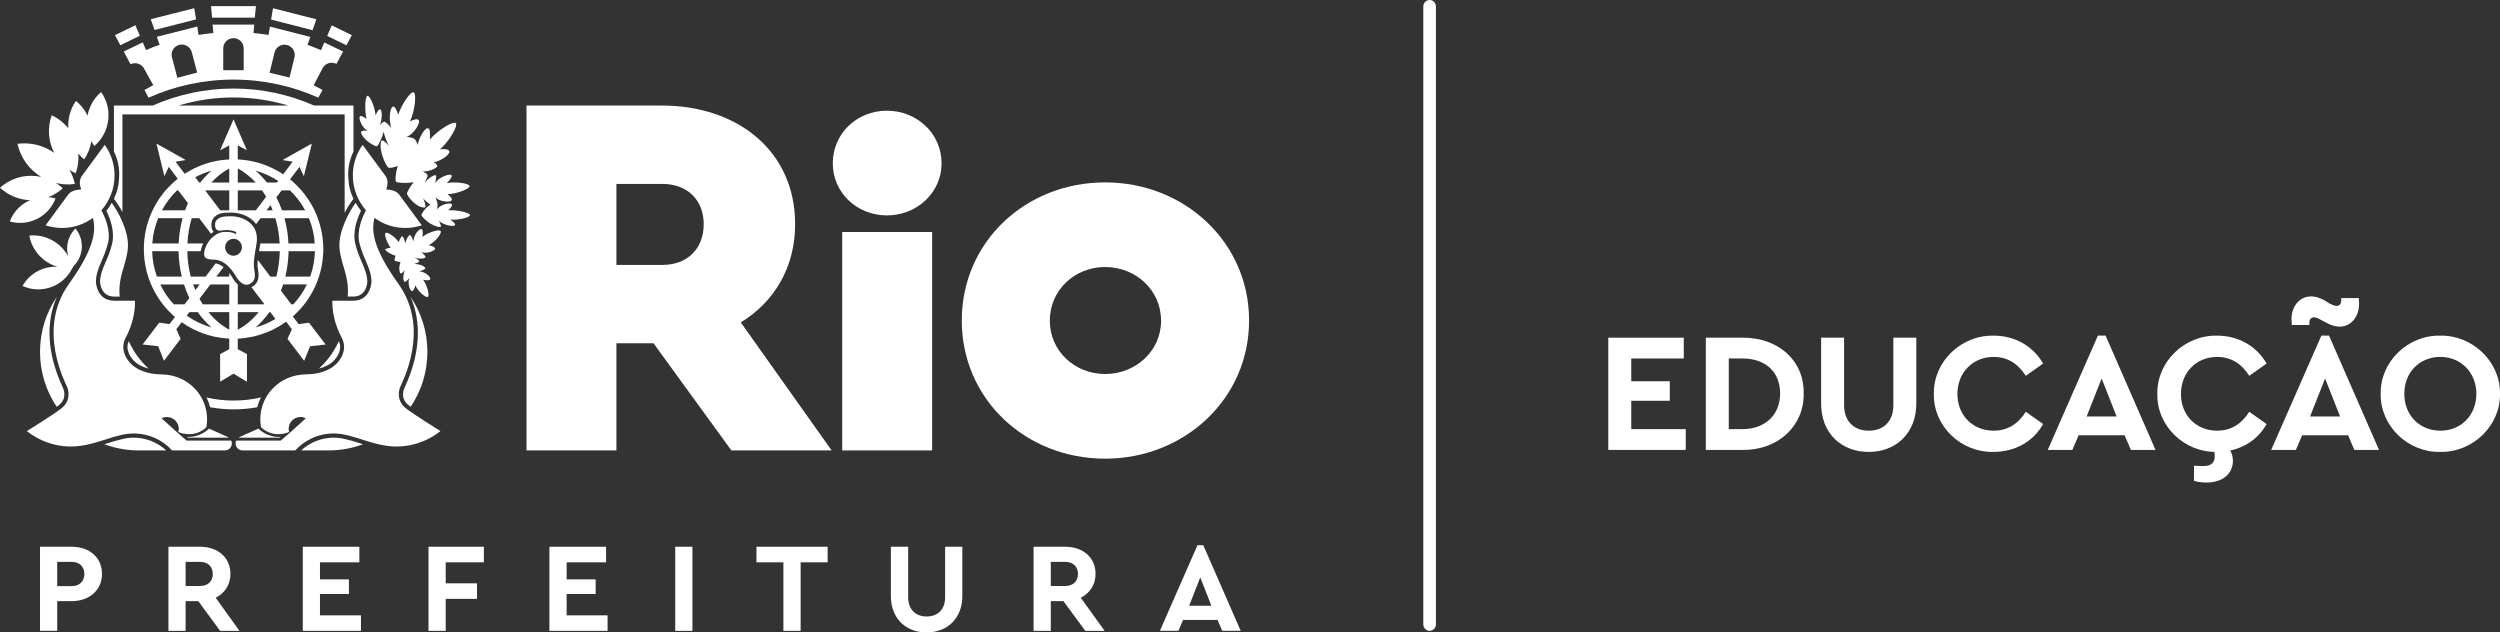 <?xml version="1.0" encoding="utf-8"?>
<!-- Generator: Adobe Illustrator 15.1.0, SVG Export Plug-In . SVG Version: 6.00 Build 0)  -->
<!DOCTYPE svg PUBLIC "-//W3C//DTD SVG 1.1//EN" "http://www.w3.org/Graphics/SVG/1.1/DTD/svg11.dtd">
<svg version="1.1" id="Camada_1" xmlns="http://www.w3.org/2000/svg" xmlns:xlink="http://www.w3.org/1999/xlink" x="0px" y="0px"
	 width="426.942px" height="108px" viewBox="0 0 426.942 108" enable-background="new 0 0 426.942 108" xml:space="preserve">
<rect x="0" y="0" width="426.942" height="108" fill="#333333" stroke="none"/>
<g>
	<g>
		<path fill-rule="evenodd" clip-rule="evenodd" fill="#FFFFFF" d="M244.145,0h0.005c0.591,0,1.076,0.503,1.076,1.134v105.479
			c0,0.618-0.485,1.123-1.076,1.123h-0.005c-0.584,0-1.08-0.505-1.08-1.123V1.134C243.064,0.503,243.561,0,244.145,0"/>
		<path fill-rule="evenodd" clip-rule="evenodd" fill="#FFFFFF" d="M188.734,31.148c-13.601,0-24.484,10.166-24.484,23.588
			c0,13.42,10.884,23.593,24.484,23.593c13.5,0,24.58-10.173,24.58-23.593C213.314,41.314,202.234,31.148,188.734,31.148
			 M188.734,63.871c-5.22,0-9.452-3.955-9.452-9.092c0-5.227,4.232-9.18,9.452-9.18c5.23,0,9.553,3.953,9.553,9.18
			C198.287,59.916,193.965,63.871,188.734,63.871"/>
		<path fill-rule="evenodd" clip-rule="evenodd" fill="#FFFFFF" d="M158.052,108h0.369c3.399-0.077,5.922-2.417,5.922-6.2v-8.428
			h-2.938v8.645c0,2.148-1.356,3.266-3.155,3.266c-1.787,0-3.157-1.117-3.157-3.266v-8.645h-2.953v8.428
			C152.139,105.583,154.651,107.923,158.052,108"/>
		<path fill-rule="evenodd" clip-rule="evenodd" fill="#FFFFFF" d="M205.49,93.104h-0.987l-6.419,14.627h3.153l0.806-1.866h5.887
			l0.799,1.866h3.156L205.49,93.104z M203.082,103.442l1.895-4.825l1.898,4.825H203.082z"/>
		<path fill-rule="evenodd" clip-rule="evenodd" fill="#FFFFFF" d="M184.573,102.076c1.541-0.761,2.523-2.219,2.523-4.065
			c0-2.816-2.159-4.639-5.183-4.639h-5.404v14.363h2.943v-5.074h2.158l3.729,5.074h3.301L184.573,102.076z M181.914,100.071h-2.461
			v-4.118h2.461c1.371,0,2.18,0.853,2.18,2.058C184.094,99.246,183.285,100.071,181.914,100.071"/>
		<polygon fill-rule="evenodd" clip-rule="evenodd" fill="#FFFFFF" points="141.339,93.372 129.186,93.372 129.186,96.032 
			133.787,96.032 133.787,107.735 136.729,107.735 136.729,96.032 141.339,96.032 		"/>
		<rect x="115.312" y="93.372" fill-rule="evenodd" clip-rule="evenodd" fill="#FFFFFF" width="2.939" height="14.363"/>
		<polygon fill-rule="evenodd" clip-rule="evenodd" fill="#FFFFFF" points="103.505,93.372 93.829,93.372 93.829,107.735 
			103.759,107.735 103.759,105.087 96.767,105.087 96.767,101.441 101.722,101.441 101.722,98.945 96.767,98.945 96.767,96.032 
			103.505,96.032 		"/>
		<polygon fill-rule="evenodd" clip-rule="evenodd" fill="#FFFFFF" points="82.634,93.372 73.177,93.372 73.177,107.735 
			76.116,107.735 76.116,102.272 81.462,102.272 81.462,99.62 76.116,99.62 76.116,96.032 82.634,96.032 		"/>
		<polygon fill-rule="evenodd" clip-rule="evenodd" fill="#FFFFFF" points="61.371,93.372 51.712,93.372 51.712,107.735 
			61.644,107.735 61.644,105.087 54.644,105.087 54.644,101.441 59.586,101.441 59.586,98.945 54.644,98.945 54.644,96.032 
			61.371,96.032 		"/>
		<path fill-rule="evenodd" clip-rule="evenodd" fill="#FFFFFF" d="M36.83,102.076c1.539-0.761,2.524-2.219,2.524-4.065
			c0-2.816-2.167-4.639-5.185-4.639h-5.404v14.363h2.936v-5.074h2.168l3.723,5.074h3.301L36.83,102.076z M34.17,100.071h-2.469
			v-4.118h2.469c1.371,0,2.169,0.853,2.169,2.058C36.339,99.246,35.541,100.071,34.17,100.071"/>
		<path fill-rule="evenodd" clip-rule="evenodd" fill="#FFFFFF" d="M12.24,93.372H6.834v14.359H9.77v-5.07h2.471
			c3.018,0,5.179-1.891,5.179-4.65C17.419,95.196,15.258,93.372,12.24,93.372 M12.24,100.098H9.77v-4.145h2.471
			c1.367,0,2.164,0.853,2.164,2.058C14.404,99.246,13.607,100.098,12.24,100.098"/>
		<rect x="143.829" y="39.623" fill-rule="evenodd" clip-rule="evenodd" fill="#FFFFFF" width="15.36" height="37.298"/>
		<path fill-rule="evenodd" clip-rule="evenodd" fill="#FFFFFF" d="M126.509,55.059c5.697-3.482,9.281-9.367,9.281-16.777
			c0-12.488-9.815-20.257-22.769-20.257H89.914v58.896h15.354V58.623h6.337l13.297,18.298h17.121L126.509,55.059z M113.115,45.241
			h-7.847V31.409h7.847c4.29,0,7.062,2.767,7.062,6.872C120.177,42.473,117.405,45.241,113.115,45.241"/>
		<path fill-rule="evenodd" clip-rule="evenodd" fill="#FFFFFF" d="M151.466,18.905c-5.115,0-9.244,3.876-9.244,8.995
			c0,5.016,4.129,8.886,9.244,8.886c5.104,0,9.332-3.87,9.332-8.886C160.798,22.781,156.569,18.905,151.466,18.905"/>
		<path fill-rule="evenodd" clip-rule="evenodd" fill="#FFFFFF" d="M1.889,37.305L1.889,37.305c0.701-1.446,1.869-2.527,3.246-3.114
			C3.264,34.115,1.424,33.393,0,32.06c0.158-0.147,0.351-0.293,0.527-0.435c1.939-1.459,4.309-1.903,6.504-1.412
			c-2.021-1.233-3.521-3.26-4.053-5.659c0.241-0.026,0.504-0.05,0.766-0.061c2.042-0.097,3.978,0.523,5.52,1.618
			c-1.017-1.94-1.205-4.28-0.428-6.426c0.207,0.09,0.41,0.203,0.604,0.311c0.879,0.523,1.63,1.162,2.225,1.906
			c-0.099-1.615,0.341-3.277,1.302-4.674c0.165,0.131,0.329,0.272,0.481,0.426c0.633,0.623,1.146,1.336,1.501,2.094
			c0.288-1.537,1.069-2.978,2.313-4.026c0.114,0.157,0.216,0.323,0.324,0.485c1.716,2.926,1.029,6.605-1.48,8.723
			c-0.115-0.164-0.227-0.324-0.325-0.504c-0.058-0.107-0.118-0.225-0.182-0.332c-0.153,1.096-0.569,2.171-1.229,3.12
			c-0.175-0.136-0.328-0.278-0.489-0.432c-0.174-0.173-0.335-0.356-0.51-0.556c0.099,1.127-0.042,2.277-0.451,3.373
			c-0.211-0.102-0.414-0.205-0.618-0.324c-0.142-0.082-0.292-0.18-0.438-0.276c0.419,0.744,0.734,1.548,0.918,2.414
			c-0.254,0.036-0.499,0.065-0.761,0.075c-0.854,0.032-1.686-0.053-2.477-0.24c0.422,0.256,0.814,0.553,1.172,0.901
			c-0.157,0.157-0.338,0.292-0.525,0.438c-0.608,0.464-1.263,0.817-1.938,1.084c0.417,0.022,0.83,0.105,1.238,0.224
			c-0.063,0.174-0.146,0.34-0.229,0.511c-1.383,2.872-4.621,4.263-7.586,3.415C1.74,37.648,1.819,37.48,1.889,37.305"/>
		<path fill-rule="evenodd" clip-rule="evenodd" fill="#FFFFFF" d="M80.271,36.723L80.271,36.723
			c0.033,0.354-1.646,0.83-2.973,0.793c-0.142,0-0.263-0.01-0.399-0.025c0.523,0.382,0.96,0.786,0.779,0.979
			c-0.225,0.272-1.521,0.011-2.216-0.404c-0.211-0.117-0.389-0.245-0.526-0.37c0.329,0.573,0.526,1.105,0.178,1.072
			c-1.524-0.105-3.09-1.713-3.132-2.016c-0.042-0.239,0.623-1.264,1.533-1.818c-0.478-0.271-0.9-0.663-1.245-1.047
			c0.331,0.75,0.557,1.546,0.229,1.553c-1.461,0.049-3.006-2.049-3.006-2.379c-0.006-0.171,0.464-1.124,1.157-1.948
			c-1.399,0.235-2.841,0.09-3.015-0.071c-0.189-0.18-0.084-1.436,0.274-2.703c-0.729,0.293-1.413,0.385-1.583,0.287
			c-0.347-0.182-1.67-2.826-1.239-4.478c0.12-0.436,0.723,0.058,1.304,0.748c-0.335-0.679-0.704-1.56-0.867-2.402
			c-0.332,1.208-0.948,2.412-1.146,2.477c-0.308,0.103-2.351-1.039-2.717-2.312c-0.088-0.325,0.494-0.399,1.132-0.352
			c-0.16-0.078-0.313-0.185-0.476-0.316c-0.552-0.525-1.079-1.686-0.884-2.057c0.152-0.281,0.688-0.005,1.171,0.373
			c-0.036-0.186-0.081-0.366-0.116-0.565c-0.211-1.349-0.105-3.283,0.251-3.377c0.366-0.098,1.134,1.534,1.341,2.894
			c0.029,0.138,0.047,0.282,0.061,0.418c0.265-0.611,0.6-1.127,0.823-0.979c0.314,0.191,0.293,1.544,0.013,2.346
			c-0.045,0.115-0.078,0.217-0.136,0.322c0.298-0.3,0.579-0.543,0.723-0.571c0,0,0.011,0,0.021-0.006h0.022h0.004h0.017
			c0.239,0.024,0.731,0.483,1.212,1.059c-0.053-0.175-0.118-0.357-0.148-0.543c-0.269-1.12-0.065-2.909,0.391-3.093
			c0.311-0.137,0.674,0.563,0.934,1.371c0.06-0.157,0.115-0.316,0.168-0.48c0.661-1.662,2.038-3.591,2.484-3.326
			c0.451,0.277,0.208,2.826-0.459,4.483c-0.061,0.167-0.128,0.337-0.215,0.483c0.69-0.35,1.381-0.55,1.541-0.165
			c0.192,0.523-0.715,1.946-1.548,2.502c-0.189,0.126-0.376,0.227-0.554,0.292c0.665,0.069,1.281,0.215,1.448,0.466
			c0.149,0.165,0.304,0.504,0.462,0.905c0.002-0.018,0.004-0.037,0.004-0.064c0.204-1.152,1.156-2.781,1.688-2.783
			c0.422-0.006,0.457,0.957,0.366,1.924c0.16-0.189,0.355-0.386,0.55-0.57c1.364-1.331,3.573-2.635,3.914-2.211
			c0.337,0.428-0.958,2.748-2.321,4.075c-0.143,0.134-0.294,0.259-0.419,0.372c0.839-0.065,1.63,0.006,1.622,0.42
			c-0.018,0.59-1.521,1.588-2.602,1.791c-0.018,0-0.031,0.006-0.031,0.006c0.458,0.303,0.712,0.621,0.473,0.826
			c-0.646,0.527-1.552,0.734-2.389,0.766c0.47,0.205,0.811,0.443,0.806,0.662c0.019,0.244-0.208,0.723-0.488,1.24
			c0.51-0.578,1.147-1.137,1.771-1.283c0.331-0.075,0.225,0.616-0.037,1.383c0.134-0.175,0.299-0.359,0.495-0.541
			c0.695-0.606,2.036-1.112,2.333-0.858c0.235,0.208-0.232,0.827-0.771,1.38c0.206-0.045,0.401-0.077,0.604-0.1
			c1.41-0.109,3.297,0.191,3.274,0.617c-0.028,0.438-1.919,1.208-3.346,1.333c-0.137,0.01-0.278,0.022-0.426,0.022
			c0.519,0.378,0.91,0.824,0.697,1.082c-0.287,0.336-1.649,0.205-2.344-0.211c-0.15-0.107-0.284-0.207-0.399-0.318
			c0.232,0.551,0.405,1.101,0.355,1.373c-0.001,0.211-0.067,0.47-0.136,0.725c0.104-0.15,0.24-0.307,0.451-0.457
			c0.561-0.454,1.768-0.753,2.078-0.502c0.242,0.197-0.109,0.66-0.554,1.076c0.167-0.016,0.369-0.016,0.554-0.016
			C78.43,35.922,80.235,36.355,80.271,36.723"/>
		<path fill-rule="evenodd" clip-rule="evenodd" fill="#FFFFFF" d="M69.71,26.307c0.042-0.375,0.09-0.746,0.183-1.114
			c-0.614,0.427-1.345,0.675-1.916,0.773C68.665,25.964,69.404,26.08,69.71,26.307"/>
		<path fill-rule="evenodd" clip-rule="evenodd" fill="#FFFFFF" d="M72.512,40.192L72.512,40.192
			c0.991-0.617,2.534-1.07,2.745-0.729c0.214,0.343-0.752,1.626-1.742,2.241c-0.102,0.067-0.202,0.123-0.303,0.178
			c0.57,0.11,1.101,0.305,1.091,0.578c-0.037,0.375-1.106,0.752-1.849,0.691c-0.185-0.021-0.367-0.049-0.525-0.098
			c0.512,0.405,0.897,0.829,0.672,0.955c-0.528,0.267-1.307,0.165-1.99-0.046c0.002,0.003,0.007,0.003,0.007,0.01
			c0.389,0.115,0.731,0.286,0.942,0.561c0.152,0.197-0.296,0.391-0.83,0.536c0.688,0.02,1.51,0.205,1.88,0.648
			c0.161,0.205-0.389,0.451-1.018,0.625c0.179,0.006,0.363,0.039,0.547,0.109c0.659,0.189,1.437,0.877,1.336,1.213
			c-0.071,0.266-0.648,0.227-1.218,0.105c0.084,0.121,0.161,0.246,0.248,0.381c0.525,0.922,0.875,2.377,0.559,2.553
			c-0.328,0.193-1.47-0.77-1.994-1.699c-0.039-0.094-0.099-0.189-0.143-0.283c-0.111,0.535-0.316,1.008-0.564,0.988
			c-0.345-0.047-0.657-1.051-0.572-1.734c0.024-0.17,0.064-0.342,0.107-0.473c-0.385,0.453-0.773,0.789-0.88,0.566
			c-0.271-0.551-0.096-1.332,0.119-1.947c-0.319,0.426-0.679,0.732-0.784,0.508c-0.273-0.545-0.168-1.296,0.041-1.867
			c-0.53-0.08-0.947-0.188-1-0.27c-0.053-0.077,0.016-0.405,0.158-0.819c-0.655-0.183-1.346-0.558-1.741-0.971
			c-0.157-0.159,0.325-0.323,0.894-0.395c-0.012-0.011-0.012-0.014-0.012-0.014c-0.628-0.884-1.145-2.294-0.828-2.516
			c0.301-0.221,1.539,0.622,2.164,1.499c0.021,0.018,0.047,0.049,0.051,0.081c0.22-0.641,0.57-1.168,0.736-0.917
			c0.197,0.338,0.321,0.738,0.424,1.134c0.105-0.556,0.316-1.095,0.658-1.396c0.213-0.186,0.502,0.392,0.713,1.072
			c0-0.187,0.029-0.392,0.09-0.599c0.183-0.721,0.894-1.61,1.268-1.519c0.277,0.074,0.265,0.715,0.157,1.327
			C72.248,40.365,72.38,40.278,72.512,40.192"/>
		<path fill-rule="evenodd" clip-rule="evenodd" fill="#FFFFFF" d="M11.865,46.611L11.865,46.611
			c-1.801,2.629-5.217,3.516-8.016,2.223c0.086-0.164,0.189-0.316,0.288-0.467c1.325-1.934,3.514-2.932,5.712-2.803
			c-2.48-0.703-4.387-2.77-4.842-5.332c0.191-0.012,0.385-0.02,0.574-0.032c2.617-0.017,4.912,1.427,6.072,3.59
			c-0.495-1.675-0.035-3.525,1.232-4.771c0.079,0.103,0.159,0.217,0.244,0.332c1.303,1.874,1.073,4.344-0.422,5.943
			c-0.002,0.016-0.009,0.016-0.025,0.037c-0.262,0.307-0.52,0.803-0.52,0.803C12.076,46.305,11.971,46.463,11.865,46.611"/>
		<path fill-rule="evenodd" clip-rule="evenodd" fill="#FFFFFF" d="M10.01,69.223L10.01,69.223c-0.104,0.064-0.214,0.146-0.33,0.238
			c-1.799-2.682-2.846-5.906-2.846-9.381c0-3.484,1.06-6.717,2.877-9.396c-1.958,4.43-1.633,9.795,0.991,15.447
			c0.056,0.125,0.104,0.211,0.108,0.258C10.928,66.676,11.434,68.146,10.01,69.223"/>
		<path fill-rule="evenodd" clip-rule="evenodd" fill="#FFFFFF" d="M20.725,75.026L20.725,75.026
			c0.688-0.191,1.41-0.281,2.117-0.281c2.061,0,4.04,0.789,5.548,2.176h-4.723c-2.067,0-4.031-0.383-5.859-1.051
			c0.12-0.04,0.239-0.08,0.358-0.111C19.037,75.472,19.869,75.218,20.725,75.026"/>
		<path fill-rule="evenodd" clip-rule="evenodd" fill="#FFFFFF" d="M21.971,60.262L21.971,60.262
			c-0.271-0.691-0.27-1.352,0.017-1.992c1.058,2.264,2.22,3.574,3.378,4.678c-0.377-0.098-0.633-0.203-0.781-0.266l-0.166-0.064
			C23.354,62.23,22.361,61.287,21.971,60.262"/>
		<path fill-rule="evenodd" clip-rule="evenodd" fill="#FFFFFF" d="M19.072,34.641c-0.25,0.476-0.563,0.934-0.9,1.363
			c0.654,1.35,1.475,3.552,0.971,5.642c-0.316,1.271-0.738,2.288-1.135,3.172c-0.488,1.14-0.912,2.134-0.922,3.339
			c0.014,0.223,0.162,2.49,2.414,2.49h0.941c-0.35-3.545,1.27-5.592,1.404-8.523C21.971,39.431,20.184,36.107,19.072,34.641"/>
		<path fill-rule="evenodd" clip-rule="evenodd" fill="#FFFFFF" d="M55.277,62.682L55.277,62.682
			c-0.168,0.064-0.407,0.168-0.796,0.264c1.152-1.102,2.319-2.412,3.392-4.676c0.286,0.641,0.289,1.301,0.021,1.992
			c-0.395,1.025-1.385,1.969-2.472,2.355L55.277,62.682z"/>
		<path fill-rule="evenodd" clip-rule="evenodd" fill="#FFFFFF" d="M31.876,75.247l-1.248-1.078c0,0-0.052-0.052-0.097-0.086
			l-2.941-2.649c0.281-0.139,0.586-0.217,0.914-0.217c1.109,0,2.027,0.9,2.027,2.026c0,0.195-0.028,0.374-0.084,0.537
			c0,0,2.617,1.229,4.787-0.81l0.006-0.004c0.072-0.438,0.123-0.893,0.123-1.367c0-4.236-3.435-7.582-7.678-7.658
			c-2.293-0.043-3.232-0.551-3.496-0.646c-2.006-0.723-4.001-3.199-2.727-5.607c1.249-2.348,1.642-4.607,1.585-6.334H19.5
			c-3.016,0-3.118-3.199-3.118-3.199c0.011-2.348,1.384-3.822,2.063-6.674c0.52-2.156-0.568-4.533-1.131-5.564
			c1.406-1.594,2.25-3.682,2.25-5.961c0-1.951-0.62-3.742-1.68-5.217l-3.967,5.399c-0.424,0.69-0.312,1.511-0.049,2.221
			c-0.859,0.035-1.728,0.222-2.245,0.903L7.787,38.48c0.884,0.279,1.831,0.452,2.813,0.452c1.972,0,3.797-0.641,5.276-1.731
			c0.462,2.024,0.506,4.862-4.116,11.303c-5.512,7.713-0.617,16.789-0.279,17.627c0.344,0.834,0.501,2.482-1.043,3.645
			c-1.528,1.184-5.841,3.836-5.841,3.836s3.732,3.353,9.272,2.513c2.493-0.37,4.558-1.316,6.662-1.793
			c0.736-0.197,1.516-0.302,2.313-0.302c2.603,0,4.941,1.122,6.55,2.892h8.993c0.677,0,1.206-0.538,1.206-1.199
			c0-0.164-0.042-0.323-0.1-0.475H31.876z"/>
		<path fill-rule="evenodd" clip-rule="evenodd" fill="#FFFFFF" d="M32.084,74.743c0,0-0.112-0.109-0.155-0.129
			c2.2,0.117,3.618-1.266,3.772-1.417c0.993,0.441,3.164,1.417,3.164,1.417l0.049,0.028c0.057,0.031,0.115,0.067,0.162,0.101H32.084
			z"/>
		<path fill-rule="evenodd" clip-rule="evenodd" fill="#FFFFFF" d="M44.561,67.875L44.561,67.875
			c-0.271,0.529-0.479,1.09-0.633,1.672c-1.292,0.236-2.637,0.365-4.008,0.365c-1.379,0-2.742-0.129-4.031-0.365
			c-0.152-0.576-0.353-1.131-0.61-1.662c1.478,0.338,3.015,0.521,4.603,0.521C41.502,68.406,43.063,68.223,44.561,67.875"/>
		<path fill-rule="evenodd" clip-rule="evenodd" fill="#FFFFFF" d="M59.104,75.026L59.104,75.026
			c0.854,0.191,1.685,0.445,2.548,0.732c0.123,0.031,0.237,0.071,0.354,0.111c-1.823,0.668-3.785,1.051-5.845,1.051h-4.73
			c1.506-1.387,3.484-2.176,5.539-2.176C57.685,74.745,58.398,74.835,59.104,75.026"/>
		<path fill-rule="evenodd" clip-rule="evenodd" fill="#FFFFFF" d="M60.735,34.641c-1.094,1.467-2.887,4.79-2.77,7.482
			c0.138,2.932,1.763,4.979,1.409,8.523h0.942c2.247,0,2.398-2.268,2.412-2.49c-0.006-1.205-0.438-2.199-0.918-3.339
			c-0.384-0.884-0.824-1.9-1.129-3.172c-0.514-2.09,0.305-4.292,0.968-5.642C61.317,35.574,61.011,35.116,60.735,34.641"/>
		<path fill-rule="evenodd" clip-rule="evenodd" fill="#FFFFFF" d="M69.124,66.131c-0.067,0.123-0.096,0.211-0.123,0.258
			c-0.113,0.287-0.605,1.754,0.809,2.834c0.088,0.064,0.205,0.145,0.325,0.238c1.805-2.684,2.853-5.906,2.853-9.377
			c0-3.488-1.06-6.721-2.883-9.4C72.064,55.113,71.739,60.479,69.124,66.131"/>
		<path fill-rule="evenodd" clip-rule="evenodd" fill="#FFFFFF" d="M68.327,66.131c0.338-0.838,5.236-9.914-0.27-17.627
			c-4.619-6.44-4.576-9.278-4.115-11.303c1.484,1.091,3.3,1.731,5.284,1.731c0.97,0,1.916-0.173,2.808-0.452l-3.84-5.219
			c-0.521-0.682-1.381-0.868-2.231-0.903c0.248-0.71,0.357-1.53-0.063-2.221l-3.976-5.399c-1.049,1.475-1.667,3.266-1.667,5.222
			c0,2.274,0.851,4.362,2.246,5.956c-0.552,1.031-1.652,3.408-1.129,5.564c0.691,2.852,2.063,4.326,2.064,6.676
			c0,0-0.105,3.197-3.121,3.197h-3.553c-0.053,1.727,0.346,3.986,1.6,6.334c1.277,2.408-0.727,4.885-2.73,5.607
			c-0.271,0.096-1.212,0.604-3.5,0.646c-4.24,0.076-7.679,3.422-7.679,7.658c0,0.475,0.049,0.929,0.127,1.367
			c0,0.004,0.004,0.004,0.004,0.004c2.172,2.039,4.789,0.81,4.789,0.81c-0.057-0.163-0.076-0.342-0.076-0.537
			c0-1.126,0.903-2.032,2.016-2.032c0.327,0,0.634,0.084,0.915,0.223l-2.927,2.649c-0.062,0.034-0.102,0.086-0.102,0.086
			l-1.262,1.078h-7.608c-0.071,0.151-0.095,0.311-0.095,0.475c0,0.661,0.527,1.199,1.195,1.199h8.992
			c1.625-1.77,3.946-2.892,6.546-2.892c0.795,0,1.578,0.104,2.318,0.302c2.099,0.477,4.17,1.423,6.666,1.792
			c5.528,0.841,9.261-2.512,9.261-2.512s-4.289-2.652-5.845-3.836C67.836,68.613,67.998,66.965,68.327,66.131"/>
		<path fill-rule="evenodd" clip-rule="evenodd" fill="#FFFFFF" d="M40.898,74.643l0.059-0.028c0,0,2.166-0.976,3.165-1.417
			c0.148,0.151,1.571,1.534,3.771,1.417c-0.046,0.02-0.163,0.129-0.163,0.129h-6.975C40.789,74.71,40.849,74.674,40.898,74.643"/>
		<path fill-rule="evenodd" clip-rule="evenodd" fill="#FFFFFF" d="M40.869,37.121c-0.563-0.148-1.266-0.258-2.468-0.148
			c-1.267,0.088-1.636,0.857-1.655,1.15c-0.038,0.311-0.147,1.455,1.064,1.244c1.278-0.231,2.191,0.117,2.191,0.117
			s0.234,0.094,0.305,0.155c0.133,0.153,0.036,0.349-0.158,0.284c0,0-0.104-0.066-0.258-0.131c-0.382-0.162-1.34-0.295-2.186-0.088
			c-0.844,0.195-2.355,1.27-2.776,3.104c-0.43,1.85,1.207,1.384,2.146,1.587c2.006,0.434,3.133,2.687,3.343,3.005
			c0.215,0.328,1.143,1.652,2.244,1.086c1.089-0.557,0.908-1.574,0.738-2.639c-0.182-1.063,0.17-2.814,0.339-3.79
			C44.631,38,41.08,37.186,40.869,37.121 M39.883,43.67c-0.802,0-1.439-0.653-1.439-1.436c0-0.797,0.638-1.449,1.439-1.449
			c0.789,0,1.432,0.652,1.432,1.449C41.314,43.017,40.672,43.67,39.883,43.67"/>
		<path fill-rule="evenodd" clip-rule="evenodd" fill="#FFFFFF" d="M51.004,55.357l-0.999-1.313c0.017-0.016,0.029-0.023,0.04-0.035
			c0.066-0.07,0.13-0.127,0.211-0.186v-0.008c0.227-0.213,0.449-0.441,0.672-0.662l0,0c0.066-0.064,0.125-0.131,0.175-0.189
			c0.026-0.02,0.044-0.051,0.062-0.064c0.053-0.055,0.111-0.111,0.158-0.176c0.025-0.029,0.048-0.051,0.083-0.074
			c0.036-0.057,0.094-0.113,0.138-0.184c0.021-0.016,0.051-0.039,0.073-0.078c0.042-0.049,0.104-0.115,0.14-0.168
			c0.023-0.027,0.055-0.053,0.073-0.078c0.043-0.07,0.1-0.127,0.142-0.191c0.006-0.004,0.019-0.016,0.029-0.029
			c0.119-0.158,0.234-0.311,0.347-0.469c0.007-0.008,0.017-0.018,0.019-0.023c0.031-0.053,0.083-0.113,0.111-0.174
			c0.029-0.041,0.055-0.066,0.087-0.105c0.023-0.047,0.066-0.109,0.114-0.17c0.015-0.035,0.042-0.074,0.069-0.109
			c0.04-0.061,0.068-0.111,0.106-0.172c0.035-0.033,0.042-0.082,0.072-0.127c0.039-0.055,0.072-0.104,0.104-0.166
			c0.029-0.043,0.064-0.088,0.074-0.131c0.037-0.053,0.073-0.111,0.105-0.162c0.02-0.047,0.055-0.09,0.078-0.139
			c0.027-0.049,0.052-0.115,0.082-0.152c0.051-0.094,0.088-0.164,0.131-0.24c0.025-0.07,0.059-0.143,0.104-0.207
			c0.027-0.057,0.045-0.105,0.074-0.164c0.029-0.047,0.057-0.104,0.07-0.146c0.025-0.055,0.059-0.109,0.088-0.174
			c0.006-0.043,0.033-0.094,0.059-0.146c0.033-0.066,0.053-0.109,0.066-0.166c0.025-0.049,0.057-0.109,0.082-0.156
			c0.014-0.055,0.035-0.111,0.063-0.178c0.02-0.043,0.051-0.092,0.051-0.145c0.031-0.068,0.059-0.129,0.089-0.182
			c0.017-0.057,0.02-0.098,0.041-0.146c0.036-0.08,0.07-0.166,0.083-0.25c0.017-0.037,0.033-0.082,0.052-0.125
			c0.035-0.088,0.052-0.195,0.09-0.285c0.017-0.035,0.024-0.082,0.043-0.129c0.024-0.07,0.032-0.137,0.059-0.213
			c0.014-0.043,0.024-0.09,0.046-0.139c0.021-0.07,0.025-0.139,0.047-0.197c0.012-0.061,0.03-0.1,0.039-0.156
			c0.021-0.059,0.043-0.135,0.045-0.201c0.012-0.039,0.018-0.096,0.037-0.146c0.018-0.074,0.037-0.143,0.056-0.215
			c0.012-0.039,0.013-0.084,0.021-0.131c0.016-0.086,0.037-0.17,0.052-0.255c0.013-0.034,0.014-0.063,0.021-0.099
			c0.025-0.118,0.029-0.236,0.053-0.357c0.001-0.022,0.006-0.061,0.014-0.088c0.017-0.093,0.028-0.174,0.044-0.263
			c0.006-0.058,0.013-0.089,0.014-0.14c0.007-0.072,0.01-0.15,0.022-0.23c0.001-0.039,0.006-0.096,0.014-0.137
			c0.006-0.078,0.02-0.156,0.021-0.226c0.004-0.054,0.012-0.095,0.012-0.152c0.005-0.071,0.014-0.144,0.014-0.237
			c0.01-0.028,0.018-0.084,0.018-0.123c0-0.094,0.004-0.174,0.004-0.255c0.008-0.044,0.008-0.08,0.008-0.121c0-0.13,0-0.237,0-0.366
			c0-0.127,0-0.25,0-0.379c0-0.037,0-0.071-0.008-0.117c0-0.087-0.004-0.161-0.004-0.244c0-0.052-0.008-0.098-0.018-0.146
			c0-0.072-0.009-0.154-0.014-0.229c0-0.041-0.008-0.098-0.012-0.143c-0.002-0.078-0.016-0.147-0.021-0.222
			c-0.008-0.051-0.013-0.097-0.014-0.15c-0.013-0.07-0.016-0.147-0.022-0.233c-0.001-0.035-0.008-0.083-0.014-0.119
			c-0.016-0.104-0.027-0.188-0.044-0.273c-0.008-0.039-0.013-0.059-0.014-0.091c-0.023-0.121-0.027-0.234-0.053-0.354
			c-0.007-0.033-0.008-0.064-0.021-0.104c-0.015-0.073-0.036-0.16-0.052-0.248c-0.008-0.052-0.009-0.094-0.021-0.134
			c-0.019-0.067-0.038-0.147-0.056-0.216c-0.02-0.047-0.025-0.099-0.037-0.156c-0.002-0.063-0.023-0.123-0.045-0.203
			c-0.009-0.031-0.027-0.091-0.039-0.129c-0.021-0.078-0.025-0.144-0.047-0.203c-0.021-0.059-0.032-0.108-0.046-0.149
			c-0.026-0.062-0.034-0.146-0.059-0.211c-0.019-0.046-0.026-0.085-0.043-0.128c-0.038-0.102-0.06-0.19-0.09-0.29
			c-0.019-0.044-0.035-0.069-0.047-0.11c-0.018-0.088-0.052-0.17-0.088-0.264c-0.021-0.042-0.024-0.09-0.041-0.131
			c-0.03-0.072-0.058-0.13-0.089-0.186c0-0.055-0.031-0.113-0.051-0.153c-0.028-0.058-0.05-0.123-0.063-0.181
			c-0.025-0.046-0.045-0.088-0.082-0.155c-0.014-0.05-0.033-0.11-0.066-0.159c-0.025-0.055-0.053-0.107-0.059-0.159
			c-0.029-0.048-0.068-0.106-0.088-0.161c-0.014-0.054-0.041-0.098-0.067-0.155c-0.032-0.056-0.05-0.109-0.082-0.161
			c-0.028-0.059-0.06-0.105-0.073-0.162c-0.05-0.093-0.105-0.177-0.156-0.27c-0.03-0.061-0.055-0.108-0.077-0.166
			c-0.028-0.043-0.063-0.094-0.083-0.139c-0.032-0.06-0.068-0.098-0.104-0.165c-0.012-0.042-0.047-0.086-0.076-0.13
			c-0.031-0.058-0.064-0.113-0.104-0.166c-0.03-0.043-0.037-0.078-0.072-0.131c-0.038-0.049-0.066-0.107-0.102-0.154
			c-0.032-0.046-0.066-0.09-0.074-0.122c-0.048-0.062-0.091-0.116-0.114-0.179l-0.087-0.094c-0.03-0.06-0.08-0.121-0.111-0.18
			c-0.012-0.014-0.012-0.018-0.019-0.029c-0.112-0.149-0.228-0.303-0.339-0.443c-0.014-0.016-0.021-0.028-0.037-0.046
			c-0.042-0.062-0.099-0.125-0.142-0.183c-0.019-0.03-0.05-0.059-0.073-0.086c-0.035-0.056-0.098-0.109-0.14-0.178
			c-0.022-0.027-0.052-0.045-0.073-0.073c-0.044-0.058-0.102-0.127-0.138-0.177c-0.035-0.022-0.058-0.055-0.083-0.08
			c-0.047-0.053-0.105-0.121-0.158-0.175c-0.018-0.021-0.035-0.036-0.064-0.056c-0.047-0.069-0.105-0.129-0.172-0.193V31.91
			c-0.223-0.223-0.445-0.436-0.672-0.65c0-0.006,0-0.012,0-0.012c-0.081-0.076-0.145-0.128-0.211-0.182
			c-0.011-0.018-0.026-0.03-0.046-0.045c-0.063-0.066-0.142-0.12-0.203-0.17c-0.019-0.016-0.034-0.027-0.054-0.051
			c-0.061-0.061-0.13-0.112-0.211-0.16l-0.002-0.006l1.617-2.134l0.744,1.599l0.686-2.794l0.678-2.782l-2.503,1.395l-2.502,1.415
			l1.733,0.281l-1.625,2.153c-0.118-0.088-0.25-0.168-0.383-0.249c0,0-0.017-0.012-0.018-0.017c-0.087-0.045-0.168-0.107-0.25-0.15
			c-0.008,0-0.019-0.005-0.029-0.011c-0.637-0.38-1.316-0.716-1.998-1.001h-0.005c-0.798-0.332-1.639-0.586-2.485-0.773
			c-0.844-0.186-1.701-0.297-2.588-0.338v-2.402l1.559,0.831l-1.142-2.639l-1.142-2.632l-2.285,5.271l1.56-0.831v2.41
			c-0.876,0.035-1.739,0.145-2.567,0.33c-0.861,0.188-1.688,0.441-2.479,0.773h-0.006c-0.711,0.285-1.365,0.621-2.012,1.007
			c-0.005,0-0.009,0.005-0.009,0.005c-0.086,0.043-0.178,0.105-0.272,0.15c-0.007,0.005-0.007,0.005-0.007,0.017
			c-0.098,0.063-0.182,0.102-0.259,0.161l-1.562-2.065l1.736-0.281l-2.498-1.415l-2.503-1.395l0.679,2.782l0.68,2.794l0.75-1.599
			l1.53,2.024c-0.03,0.023-0.047,0.052-0.089,0.081c-0.013,0.011-0.028,0.026-0.04,0.034c-0.063,0.048-0.134,0.1-0.21,0.167
			c-0.008,0.017-0.019,0.028-0.035,0.044c-0.078,0.05-0.144,0.104-0.207,0.17c-0.017,0.015-0.03,0.027-0.043,0.045
			c-0.063,0.054-0.145,0.105-0.206,0.182c-0.005,0-0.014,0-0.014,0c-0.232,0.221-0.452,0.439-0.663,0.664h-0.005
			c-0.063,0.064-0.123,0.124-0.193,0.199c-0.013,0.014-0.028,0.028-0.039,0.05c-0.071,0.054-0.11,0.122-0.172,0.179
			c-0.013,0.021-0.036,0.054-0.061,0.076c-0.057,0.05-0.101,0.119-0.163,0.177c-0.005,0.028-0.031,0.046-0.061,0.073
			c-0.045,0.068-0.1,0.122-0.15,0.178c-0.01,0.027-0.033,0.056-0.062,0.086c-0.044,0.058-0.096,0.121-0.149,0.183
			c0,0.014-0.005,0.023-0.015,0.04c-0.126,0.146-0.237,0.302-0.353,0.451c-0.011,0.01-0.012,0.019-0.017,0.027
			c-0.038,0.059-0.079,0.12-0.132,0.182c-0.012,0.029-0.035,0.071-0.065,0.092c-0.038,0.063-0.068,0.117-0.109,0.179
			c-0.036,0.032-0.048,0.076-0.079,0.122c-0.033,0.041-0.074,0.105-0.104,0.159c-0.027,0.048-0.06,0.083-0.075,0.125
			c-0.039,0.048-0.078,0.109-0.105,0.167c-0.022,0.044-0.055,0.084-0.084,0.13c-0.021,0.062-0.056,0.105-0.092,0.165
			c-0.032,0.045-0.047,0.096-0.073,0.139c-0.028,0.058-0.067,0.104-0.085,0.166c-0.058,0.086-0.099,0.177-0.153,0.27
			c-0.037,0.057-0.048,0.104-0.08,0.162c-0.031,0.052-0.059,0.105-0.071,0.161c-0.031,0.058-0.057,0.102-0.081,0.155
			c-0.024,0.055-0.053,0.113-0.076,0.161c-0.03,0.052-0.048,0.104-0.063,0.159c-0.029,0.049-0.055,0.109-0.088,0.159
			c-0.009,0.067-0.029,0.109-0.058,0.155c-0.028,0.058-0.05,0.123-0.061,0.181c-0.03,0.04-0.051,0.099-0.078,0.153
			c-0.017,0.056-0.037,0.113-0.062,0.186c-0.021,0.041-0.039,0.089-0.061,0.131c-0.023,0.094-0.057,0.174-0.088,0.255
			c-0.018,0.05-0.018,0.075-0.027,0.119c-0.039,0.1-0.077,0.197-0.098,0.29c-0.006,0.043-0.025,0.082-0.041,0.128
			c-0.024,0.065-0.053,0.149-0.063,0.214c-0.009,0.038-0.021,0.088-0.043,0.146c-0.018,0.06-0.035,0.125-0.059,0.203
			c-0.004,0.038-0.017,0.098-0.027,0.129c-0.02,0.08-0.037,0.14-0.055,0.203c-0.016,0.058-0.027,0.109-0.027,0.156
			c-0.017,0.068-0.035,0.148-0.053,0.216c-0.013,0.04-0.025,0.082-0.031,0.134c-0.021,0.088-0.021,0.175-0.04,0.248
			c-0.01,0.039-0.015,0.07-0.021,0.094c-0.027,0.13-0.046,0.243-0.066,0.364c0,0.032,0,0.052-0.004,0.091
			c-0.016,0.086-0.033,0.17-0.039,0.273c-0.009,0.036-0.014,0.084-0.021,0.119c-0.009,0.086-0.027,0.163-0.033,0.233
			c-0.005,0.054-0.008,0.1-0.008,0.15c0,0.074-0.005,0.144-0.01,0.222c0,0.045-0.011,0.102-0.017,0.143
			c-0.002,0.074-0.013,0.156-0.013,0.226c-0.004,0.052-0.016,0.098-0.016,0.149c0,0.083-0.009,0.157-0.009,0.244v0.117
			c-0.006,0.129-0.006,0.252-0.006,0.379c0,0.129,0,0.236,0.006,0.366v0.121c0,0.081,0.009,0.161,0.009,0.255
			c0,0.039,0.012,0.095,0.016,0.133c0,0.084,0.011,0.156,0.013,0.228c0.006,0.055,0.017,0.099,0.017,0.152
			c0.005,0.069,0.01,0.147,0.01,0.226c0,0.041,0.003,0.098,0.008,0.137c0.006,0.08,0.024,0.158,0.033,0.23
			c0.008,0.051,0.013,0.082,0.021,0.14c0.006,0.089,0.023,0.17,0.039,0.263c0.004,0.027,0.004,0.065,0.004,0.088
			c0.021,0.121,0.039,0.239,0.066,0.357c0.006,0.036,0.011,0.061,0.021,0.099c0.019,0.085,0.019,0.169,0.04,0.255
			c0.006,0.047,0.019,0.092,0.031,0.129c0.018,0.074,0.036,0.143,0.053,0.217c0,0.051,0.012,0.107,0.027,0.146
			c0.018,0.066,0.035,0.143,0.055,0.201c0.011,0.057,0.023,0.096,0.027,0.156c0.023,0.059,0.041,0.127,0.059,0.197
			c0.021,0.049,0.034,0.096,0.043,0.139c0.01,0.076,0.038,0.143,0.063,0.213c0.016,0.047,0.035,0.094,0.041,0.129
			c0.021,0.09,0.059,0.197,0.098,0.293c0.01,0.035,0.01,0.074,0.027,0.115c0.031,0.086,0.064,0.172,0.088,0.252
			c0.021,0.049,0.039,0.09,0.061,0.141c0.024,0.059,0.045,0.119,0.062,0.188c0.027,0.053,0.048,0.102,0.078,0.145
			c0.011,0.066,0.032,0.123,0.061,0.178c0.028,0.047,0.049,0.107,0.058,0.156c0.033,0.057,0.059,0.1,0.088,0.166
			c0.016,0.053,0.033,0.104,0.063,0.146c0.023,0.064,0.058,0.119,0.076,0.178c0.024,0.039,0.05,0.096,0.081,0.143
			c0.013,0.061,0.04,0.107,0.071,0.178c0.032,0.041,0.042,0.084,0.071,0.129c0.061,0.111,0.104,0.201,0.162,0.305
			c0.018,0.037,0.057,0.104,0.085,0.146c0.026,0.055,0.041,0.098,0.073,0.148c0.036,0.047,0.07,0.105,0.092,0.158
			c0.029,0.043,0.062,0.088,0.084,0.131c0.027,0.063,0.066,0.111,0.105,0.162c0.016,0.043,0.048,0.098,0.075,0.133
			c0.03,0.059,0.071,0.105,0.104,0.17c0.031,0.035,0.043,0.074,0.079,0.111c0.041,0.059,0.071,0.121,0.109,0.168
			c0.03,0.039,0.054,0.064,0.065,0.107c0.053,0.059,0.094,0.119,0.132,0.172c0.006,0.012,0.017,0.023,0.027,0.033
			c0.104,0.15,0.216,0.301,0.33,0.451c0.021,0.014,0.026,0.033,0.026,0.033c0.054,0.068,0.105,0.125,0.149,0.195
			c0.024,0.018,0.052,0.051,0.062,0.078c0.051,0.053,0.105,0.119,0.146,0.168c0.033,0.039,0.06,0.063,0.064,0.078
			c0.063,0.07,0.106,0.127,0.163,0.184c0.024,0.023,0.048,0.045,0.061,0.074c0.064,0.064,0.101,0.121,0.172,0.176
			c0.011,0.014,0.026,0.045,0.039,0.064c0.07,0.059,0.131,0.125,0.193,0.189c0,0,0.005,0,0.005,0.008
			c0.211,0.221,0.431,0.441,0.663,0.654c0,0,0.009,0.008,0.014,0.008c0.062,0.059,0.143,0.115,0.206,0.186
			c0.013,0.012,0.026,0.033,0.043,0.039c0.028,0.027,0.071,0.061,0.115,0.094l-0.936,1.215l-1.756-0.248l-2.842,3.732l2.653,0.289
			l0.998,2.492l2.845-3.752l-0.738-1.627l0.917-1.209c0.243,0.174,0.499,0.35,0.771,0.51c0,0.004,0,0.01,0.007,0.01
			c0.095,0.061,0.187,0.107,0.263,0.164l0.019,0.008c0.646,0.379,1.301,0.713,2.012,0.996h0.006
			c0.791,0.324,1.618,0.586,2.479,0.775c0.828,0.178,1.691,0.297,2.567,0.348v1.789l-1.56,0.85v4.715l2.285-1.375l2.3,1.375v-4.715
			l-1.575-0.85v-1.789c0.891-0.051,1.744-0.17,2.588-0.348c0.105-0.027,0.211-0.051,0.316-0.066c0.738-0.193,1.476-0.42,2.169-0.709
			h0.005c0.682-0.283,1.361-0.617,1.998-0.996l0.029-0.01c0.082-0.055,0.163-0.102,0.25-0.162c0,0,0.012-0.006,0.018-0.01
			c0.303-0.188,0.596-0.387,0.901-0.604l0.963,1.303L49.1,57.871l2.844,3.752l1.014-2.492l2.654-0.289l-2.837-3.732L51.004,55.357z
			 M52.975,47.24h-4.246c0.331-1.385,0.523-2.833,0.556-4.339h4.499C53.736,44.425,53.462,45.879,52.975,47.24 M52.756,37.262
			c0.559,1.34,0.893,2.79,0.998,4.312H49.26c-0.063-1.506-0.299-2.948-0.688-4.312H52.756z M47.505,30.898l-0.214,0.277h-1.709
			c-0.6-0.742-1.233-1.429-1.94-2.029C45.028,29.534,46.33,30.129,47.505,30.898 M46.57,35.922H45.51l0.688-0.896
			C46.33,35.316,46.459,35.615,46.57,35.922 M40.61,28.754c1.114,0.615,2.157,1.439,3.073,2.422H40.61V28.754z M40.61,32.518h4.151
			c0.237,0.336,0.467,0.71,0.691,1.084l-1.761,2.32H40.61V32.518z M39.151,28.758v2.418h-3.058
			C36.998,30.193,38.021,29.375,39.151,28.758 M39.151,32.518v3.404h-1.545l-2.562-3.404H39.151z M36.123,29.146
			c-0.693,0.601-1.348,1.287-1.931,2.029h-0.169l-0.688-0.912C34.222,29.801,35.149,29.416,36.123,29.146 M30.232,32.518h0.21
			l1.659,2.184c-0.191,0.399-0.344,0.805-0.503,1.221H27.65C28.33,34.656,29.203,33.508,30.232,32.518 M27.016,37.262h4.166
			c-0.367,1.363-0.605,2.806-0.671,4.312h-4.505C26.11,40.052,26.461,38.602,27.016,37.262 M26.796,47.24
			c-0.481-1.361-0.779-2.815-0.808-4.339h4.501c0.034,1.506,0.221,2.954,0.558,4.339H26.796z M31.518,51.975h-1.829
			c-0.948-0.996-1.726-2.145-2.325-3.4h4.053c0.266,0.814,0.576,1.574,0.924,2.32L31.518,51.975z M31.893,53.906l0.436-0.6h1.447
			c0.681,0.986,1.484,1.865,2.348,2.617C34.587,55.492,33.168,54.795,31.893,53.906 M32.982,48.574h1.122l-0.742,0.973
			C33.229,49.225,33.093,48.9,32.982,48.574 M39.151,56.301c-1.341-0.717-2.528-1.734-3.556-2.994h3.556V56.301z M39.151,51.975
			h-4.514c-0.202-0.307-0.397-0.623-0.566-0.953l1.852-2.447h3.229V51.975z M40.61,56.311v-3.004h3.557
			C43.15,54.566,41.931,55.598,40.61,56.311 M43.642,55.924c0.876-0.752,1.657-1.631,2.363-2.617h0.167l0.865,1.156
			C45.988,55.086,44.857,55.582,43.642,55.924 M47.197,47.24H46.17l-2.142-2.845c-0.062,0.499-0.073,0.993-0.005,1.351l0.008,0.061
			c0.17,1.049,0.4,2.469-1.084,3.238l2.205,2.91c-0.01,0.01-0.015,0.012-0.017,0.02H40.61v-3.381
			c-0.307-0.281-0.56-0.594-0.71-0.848c-0.034-0.033-0.082-0.111-0.124-0.189c-0.124-0.207-0.329-0.57-0.625-0.957v0.641h-2.212
			l1.241-1.627c-0.37-0.284-0.778-0.508-1.22-0.609c-0.053-0.004-0.1-0.012-0.139-0.016l-1.707,2.252h-2.538
			c-0.356-1.371-0.567-2.828-0.585-4.339h2.267c0.016-0.074,0.034-0.147,0.056-0.229c0.091-0.402,0.227-0.764,0.391-1.099H32.01
			c0.077-1.516,0.318-2.956,0.736-4.312h1.277l2.004,2.65c0.16-0.119,0.307-0.23,0.447-0.326c-0.457-0.518-0.383-1.27-0.352-1.521
			c0.053-0.542,0.592-1.602,2.219-1.725c0.334-0.023,0.646-0.035,0.945-0.035c0.65,0,1.212,0.061,1.759,0.213l0.019,0.012
			c1.012,0.258,2.018,0.84,2.665,1.743l0.774-1.011h2.52c0.404,1.355,0.663,2.796,0.732,4.312h-3.301
			c-0.01,0.199-0.049,0.402-0.105,0.614l-0.025,0.214c-0.035,0.149-0.074,0.321-0.082,0.5h3.54
			C47.746,44.412,47.541,45.869,47.197,47.24 M47.197,33.699l0.896-1.182h1.425c1.046,0.99,1.91,2.139,2.606,3.404h-3.968
			C47.886,35.156,47.559,34.418,47.197,33.699 M49.75,51.975l-1.775-2.346c0.142-0.346,0.271-0.695,0.383-1.055h4.056
			c-0.6,1.256-1.397,2.404-2.329,3.4H49.75z"/>
		<path fill-rule="evenodd" clip-rule="evenodd" fill="#FFFFFF" d="M22.029,10.484l0.002-0.004l0.271,0.489
			c0.829-0.402,1.824-0.094,2.286,0.708l0.006,0.01v0.011l1.578,2.844l-1.504,0.83l0.697,1.311c4.43-1.983,9.34-3.09,14.506-3.09
			c5.162,0,10.068,1.106,14.497,3.09l0.709-1.327l-1.514-0.786l1.528-2.909v-0.002h0.005v-0.014
			c0.441-0.848,1.492-1.175,2.355-0.736l0.002,0.004l0.471-0.844c0,0-0.012,0-0.012-0.002l0.68-1.264l-3.205-1.555l-0.562,1.321
			c-0.764-0.334-1.521-0.63-2.311-0.911l0.482-1.353l-6.904-1.758L45.86,5.963c-0.848-0.131-1.707-0.239-2.565-0.328l0.121-1.428
			h-7.114l0.138,1.428c-0.847,0.089-1.694,0.191-2.531,0.328l-0.22-1.428l-6.909,1.748l0.484,1.367
			c-0.789,0.273-1.575,0.569-2.32,0.902l-0.568-1.32l-3.239,1.57L22.029,10.484z M46.881,8.975V8.962l0.001-0.004
			c0.241-0.93,1.18-1.509,2.113-1.277c0.944,0.231,1.524,1.171,1.297,2.104V9.79v0.009l-0.007,0.002l-0.844,3.447l-3.404-0.825
			L46.881,8.975z M38.123,8.26c0.004-0.964,0.783-1.748,1.748-1.748s1.736,0.784,1.745,1.748v0.008v0.004v3.711h-3.493V8.26z
			 M30.596,7.664c0.932-0.242,1.886,0.295,2.15,1.232h0.002v0.01V8.91l0,0l0.924,3.475l-3.381,0.905l-0.925-3.48V9.804V9.799
			C29.114,8.867,29.668,7.917,30.596,7.664"/>
		<path fill-rule="evenodd" clip-rule="evenodd" fill="#FFFFFF" d="M33.484,3.314L33.17,1.4c-7.481,1.896-0.054,0.012-7.427,1.882
			l0.644,1.839C33.486,3.311,26.401,5.121,33.484,3.314"/>
		<path fill-rule="evenodd" clip-rule="evenodd" fill="#FFFFFF" d="M23.889,6.099l-0.773-1.788c-3.484,1.694,0-0.005-3.484,1.694
			l0.917,1.717C23.889,6.099,20.547,7.724,23.889,6.099"/>
		<polygon fill-rule="evenodd" clip-rule="evenodd" fill="#FFFFFF" points="43.514,3.016 43.706,1.046 36.046,1.046 36.211,3.016 		
			"/>
		<path fill-rule="evenodd" clip-rule="evenodd" fill="#FFFFFF" d="M54.029,3.301c-7.411-1.893-0.012,0-7.407-1.893l-0.323,1.936
			c7.1,1.813,0.013,0,7.084,1.813L54.029,3.301z"/>
		<path fill-rule="evenodd" clip-rule="evenodd" fill="#FFFFFF" d="M60.085,6.005c-3.436-1.673,0-0.005-3.428-1.673l-0.782,1.802
			c3.307,1.604,0.006,0.006,3.287,1.603L60.085,6.005z"/>
		<path fill-rule="evenodd" clip-rule="evenodd" fill="#FFFFFF" d="M60.369,18.021h-6.738c-4.219-1.858-8.861-2.901-13.768-2.901
			c-4.9,0-9.558,1.043-13.763,2.901h-6.642v7.853c0.633,1.307,0.948,2.71,0.895,4.115c-0.051,1.741-0.313,2.678-0.895,3.977
			c0.422,0.517,0.949,1.32,1.45,2.266V19.54h37.949v16.8c0.522-1.004,1.076-1.844,1.5-2.375c-0.582-1.299-0.828-2.235-0.893-3.977
			c-0.035-1.405,0.27-2.809,0.903-4.115V18.021z M30.473,18.021c2.979-0.882,6.121-1.379,9.391-1.379
			c3.26,0,6.408,0.497,9.379,1.379H30.473z"/>
		<polygon fill="#FFFFFF" points="274.657,57.67 287.55,57.67 287.55,61.219 278.583,61.219 278.583,65.107 285.162,65.107 
			285.162,68.441 278.583,68.441 278.583,73.287 287.886,73.287 287.886,76.835 274.657,76.835 		"/>
		<path fill="#FFFFFF" d="M291.314,57.668h6.263c6.073-0.047,10.547,3.863,10.448,9.527c0.099,5.538-4.375,9.724-10.448,9.64h-6.263
			V57.668z M297.558,73.287c3.854,0,6.446-2.406,6.446-6.092c0-3.719-2.526-5.977-6.446-5.977h-2.324v12.068H297.558z"/>
		<path fill="#FFFFFF" d="M311.006,57.67h3.921v11.529c0,2.789,1.743,4.351,4.206,4.351c2.526,0,4.209-1.562,4.209-4.351V57.67h3.92
			v11.238c0,5.071-3.482,8.267-8.129,8.267c-4.693,0-8.127-3.195-8.127-8.267V57.67z"/>
		<path fill="#FFFFFF" d="M340.474,57.318c3.618,0,6.73,1.783,8.445,4.766l-2.961,2.1c-1.362-2.154-3.197-3.232-5.484-3.232
			c-3.567,0-6.193,2.678-6.193,6.324c0,3.664,2.626,6.274,6.193,6.274c2.287,0,4.122-1.069,5.484-3.224l2.961,2.089
			c-1.663,2.991-4.793,4.76-8.479,4.76c-5.604,0.117-10.301-4.441-10.185-9.929C330.17,61.764,334.902,57.213,340.474,57.318"/>
		<path fill="#FFFFFF" d="M362.832,74.331h-7.843l-1.079,2.504h-4.202l8.564-19.517h1.314l8.528,19.517h-4.207L362.832,74.331z
			 M358.913,64.637l-2.561,6.48h5.117L358.913,64.637z"/>
		<path fill="#FFFFFF" d="M378.633,57.318c3.637,0,6.733,1.783,8.45,4.766l-2.964,2.1c-1.361-2.156-3.197-3.232-5.486-3.232
			c-3.563,0-6.177,2.678-6.177,6.324c0,3.664,2.613,6.274,6.177,6.274c2.289,0,4.125-1.069,5.486-3.224l2.964,2.089
			c-1.649,2.991-4.798,4.76-8.481,4.76c-5.603,0.117-10.298-4.441-10.179-9.929C368.337,61.764,373.063,57.213,378.633,57.318
			 M374.681,79.529c0.505,0.034,1.073,0.058,1.749,0.058c1.127,0,1.801-0.579,1.801-1.654c0-0.488-0.115-1.078-0.387-1.687
			l1.547-0.688c1.246,0.688,1.936,1.77,1.936,3.164c0,2.121-1.7,3.684-4.492,3.684c-0.758,0-1.479-0.084-2.153-0.291V79.529z"/>
		<path fill="#FFFFFF" d="M400.99,74.331h-7.838l-1.074,2.504h-4.212l8.569-19.517h1.313l8.529,19.517h-4.206L400.99,74.331z
			 M396.468,54.689c-0.558-0.328-0.96-0.502-1.282-0.502c-0.554,0-0.804,0.402-0.804,0.957v0.354h-2.999
			c-0.032-0.438-0.047-0.758-0.047-0.992c0-2.324,1.478-3.889,3.359-3.889c0.66,0,1.391,0.205,2.143,0.607l0.871,0.527
			c0.271,0.182,0.961,0.494,1.316,0.494c0.543,0,0.807-0.414,0.807-0.988v-0.35h2.997c0.017,0.432,0.048,0.756,0.048,0.957
			c0,2.354-1.48,3.918-3.329,3.918c-0.674,0-1.434-0.201-2.206-0.639L396.468,54.689z M397.071,64.637l-2.558,6.48h5.116
			L397.071,64.637z"/>
		<path fill="#FFFFFF" d="M416.727,57.318c5.516-0.105,10.303,4.445,10.215,9.928c0.088,5.487-4.699,10.046-10.215,9.929
			c-5.52,0.117-10.249-4.441-10.163-9.929C406.478,61.764,411.207,57.213,416.727,57.318 M416.758,60.951
			c-3.546,0-6.155,2.613-6.155,6.295c0,3.693,2.609,6.304,6.155,6.304c3.508,0,6.148-2.61,6.148-6.304
			C422.906,63.629,420.266,60.951,416.758,60.951"/>
	</g>
</g>
</svg>
